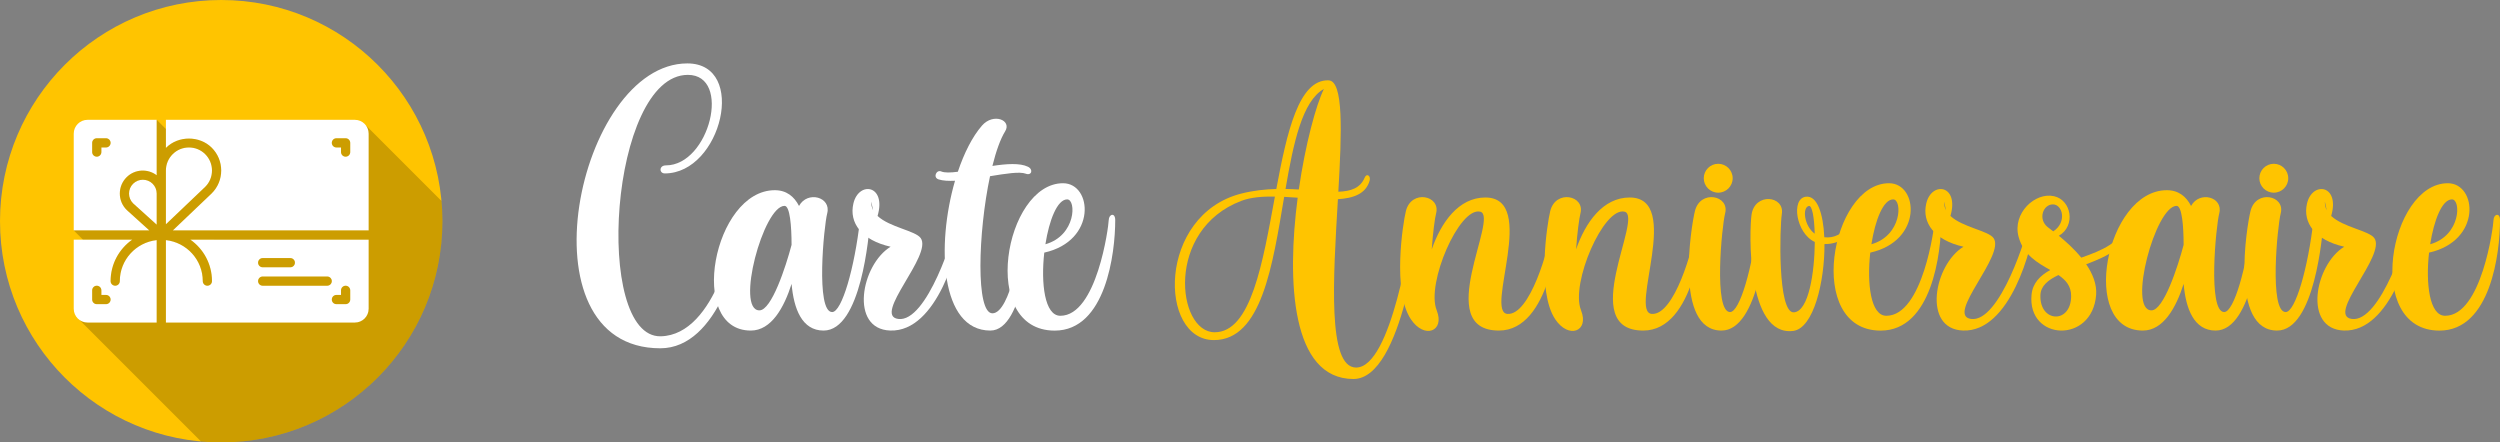 <?xml version="1.0" encoding="utf-8"?>
<!-- Generator: Adobe Illustrator 16.0.0, SVG Export Plug-In . SVG Version: 6.00 Build 0)  -->
<!DOCTYPE svg PUBLIC "-//W3C//DTD SVG 1.1//EN" "http://www.w3.org/Graphics/SVG/1.1/DTD/svg11.dtd">
<svg version="1.1" id="Calque_1" xmlns="http://www.w3.org/2000/svg" xmlns:xlink="http://www.w3.org/1999/xlink" x="0px" y="0px"
	 width="271.244px" height="48px" viewBox="0 0 271.244 48" enable-background="new 0 0 271.244 48" xml:space="preserve">
<rect x="0" y="0" width="271.244" height="48" fill="#808080" stroke="none"/>
<g>
	<g>
		<circle fill="#FFC400" cx="24" cy="24" r="24"/>
		<g>
			<path fill="#FFFFFF" d="M8,14.5V25h8.201l-2.45-2.215C13.26,22.297,13,21.668,13,21s0.26-1.295,0.732-1.768
				c0.892-0.891,2.289-0.957,3.268-0.219V13H9.5C8.673,13,8,13.674,8,14.5z M10,15.5c0-0.275,0.224-0.5,0.5-0.5h1
				c0.276,0,0.5,0.225,0.5,0.5c0,0.277-0.224,0.5-0.5,0.5H11v0.5c0,0.277-0.224,0.5-0.5,0.5S10,16.777,10,16.5V15.5z"/>
			<path fill="#FFFFFF" d="M38.5,13H18v3.057c0.009-0.01,0.016-0.021,0.025-0.031c1.32-1.32,3.627-1.322,4.949,0
				C23.636,16.688,24,17.566,24,18.5c0,0.936-0.364,1.814-1.025,2.475L18.75,25H40V14.5C40,13.674,39.327,13,38.5,13z M38,16.5
				c0,0.277-0.224,0.5-0.5,0.5S37,16.777,37,16.5V16h-0.5c-0.276,0-0.5-0.223-0.5-0.5c0-0.275,0.224-0.5,0.5-0.5h1
				c0.276,0,0.5,0.225,0.5,0.5V16.5z"/>
			<path fill="#FFFFFF" d="M16.561,19.939c-0.292-0.293-0.677-0.438-1.061-0.438s-0.769,0.145-1.061,0.438
				C14.156,20.223,14,20.6,14,21s0.156,0.777,0.439,1.061L17,24.375V21C17,20.6,16.844,20.223,16.561,19.939L16.561,19.939z"/>
			<path fill="#FFFFFF" d="M13,30.5c0,0.277-0.224,0.5-0.5,0.5S12,30.777,12,30.5c0-1.859,0.931-3.504,2.348-4.5H8v7.5
				C8,34.328,8.673,35,9.5,35H17v-8.949C14.756,26.303,13,28.189,13,30.5z M11.5,33h-1c-0.276,0-0.5-0.223-0.5-0.5v-1
				c0-0.275,0.224-0.5,0.5-0.5s0.5,0.225,0.5,0.5V32h0.5c0.276,0,0.5,0.225,0.5,0.5C12,32.777,11.776,33,11.5,33z"/>
			<path fill="#FFFFFF" d="M23,18.5c0-0.668-0.26-1.295-0.732-1.768C21.796,16.26,21.168,16,20.5,16s-1.296,0.26-1.768,0.732
				C18.26,17.205,18,17.832,18,18.5V21v3.334l4.276-4.074C22.74,19.795,23,19.168,23,18.5z"/>
			<path fill="#FFFFFF" d="M23,30.5c0,0.277-0.224,0.5-0.5,0.5S22,30.777,22,30.5c0-2.311-1.756-4.197-4-4.449V35h20.5
				c0.827,0,1.5-0.672,1.5-1.5V26H20.652C22.069,26.996,23,28.641,23,30.5z M36.5,32H37v-0.5c0-0.275,0.224-0.5,0.5-0.5
				s0.5,0.225,0.5,0.5v1c0,0.277-0.224,0.5-0.5,0.5h-1c-0.276,0-0.5-0.223-0.5-0.5C36,32.225,36.224,32,36.5,32z M28.5,28h3
				c0.276,0,0.5,0.225,0.5,0.5c0,0.277-0.224,0.5-0.5,0.5h-3c-0.276,0-0.5-0.223-0.5-0.5C28,28.225,28.224,28,28.5,28z M28.5,30h7
				c0.276,0,0.5,0.225,0.5,0.5c0,0.277-0.224,0.5-0.5,0.5h-7c-0.276,0-0.5-0.223-0.5-0.5C28,30.225,28.224,30,28.5,30z"/>
		</g>
		<g opacity="0.2">
			<path d="M36.5,33h1c0.276,0,0.5-0.223,0.5-0.5v-1c0-0.275-0.224-0.5-0.5-0.5S37,31.225,37,31.5V32h-0.5
				c-0.276,0-0.5,0.225-0.5,0.5C36,32.777,36.224,33,36.5,33z"/>
			<path d="M12,15.5c0-0.275-0.224-0.5-0.5-0.5h-1c-0.276,0-0.5,0.225-0.5,0.5v1c0,0.277,0.224,0.5,0.5,0.5s0.5-0.223,0.5-0.5V16
				h0.5C11.776,16,12,15.777,12,15.5z"/>
			<path d="M28.5,29h3c0.276,0,0.5-0.223,0.5-0.5c0-0.275-0.224-0.5-0.5-0.5h-3c-0.276,0-0.5,0.225-0.5,0.5
				C28,28.777,28.224,29,28.5,29z"/>
			<path d="M37.5,17c0.276,0,0.5-0.223,0.5-0.5v-1c0-0.275-0.224-0.5-0.5-0.5h-1c-0.276,0-0.5,0.225-0.5,0.5
				c0,0.277,0.224,0.5,0.5,0.5H37v0.5C37,16.777,37.224,17,37.5,17z"/>
			<path d="M10.5,31c-0.276,0-0.5,0.225-0.5,0.5v1c0,0.277,0.224,0.5,0.5,0.5h1c0.276,0,0.5-0.223,0.5-0.5
				c0-0.275-0.224-0.5-0.5-0.5H11v-0.5C11,31.225,10.776,31,10.5,31z"/>
			<path d="M28.5,31h7c0.276,0,0.5-0.223,0.5-0.5c0-0.275-0.224-0.5-0.5-0.5h-7c-0.276,0-0.5,0.225-0.5,0.5
				C28,30.777,28.224,31,28.5,31z"/>
			<path d="M47.896,21.803l-8.205-8.205l0,0C39.882,13.85,40,14.16,40,14.5V25H18.75l4.225-4.025C23.636,20.314,24,19.436,24,18.5
				c0-0.934-0.364-1.813-1.025-2.475c-1.322-1.322-3.629-1.32-4.949,0c-0.01,0.01-0.016,0.021-0.025,0.031V14l-1-1v6.014
				c-0.979-0.738-2.376-0.672-3.268,0.219C13.26,19.705,13,20.332,13,21s0.26,1.297,0.751,1.785L16.201,25H8l1,1h5.348
				C12.931,26.996,12,28.641,12,30.5c0,0.277,0.224,0.5,0.5,0.5s0.5-0.223,0.5-0.5c0-2.311,1.756-4.197,4-4.449V35H9.5
				c-0.329,0-0.63-0.109-0.877-0.289h0l13.185,13.186C22.53,47.961,23.26,48,24,48c13.255,0,24-10.744,24-24
				C48,23.26,47.961,22.527,47.896,21.803z M17,24.375l-2.561-2.314C14.156,21.777,14,21.4,14,21s0.156-0.777,0.439-1.061
				c0.292-0.293,0.677-0.438,1.061-0.438s0.769,0.145,1.061,0.438l0,0C16.844,20.223,17,20.6,17,21V24.375z M18,21v-2.5
				c0-0.668,0.26-1.295,0.732-1.768C19.204,16.26,19.832,16,20.5,16s1.296,0.26,1.768,0.732C22.74,17.205,23,17.832,23,18.5
				s-0.26,1.295-0.724,1.76L18,24.334V21z M40,33.5c0,0.828-0.673,1.5-1.5,1.5H18v-8.949c2.244,0.252,4,2.139,4,4.449
				c0,0.277,0.224,0.5,0.5,0.5s0.5-0.223,0.5-0.5c0-1.859-0.931-3.504-2.348-4.5H40V33.5z"/>
		</g>
	</g>
	<g>
		<path fill="#FFFFFF" d="M71.644,37.788c-15.43,0-8.992-30.908,2.931-30.908c6.583,0,3.701,11.936-2.444,11.936
			c-0.629,0-0.646-0.873,0.117-0.873c4.725,0,7.173-9.82,2.383-9.82c-8.476,0-10.281,28.537-2.938,28.364
			c6.046-0.141,8.193-11.413,8.193-12.741c0-0.508,0.769-0.705,0.75-0.027C80.522,27.447,77.937,37.788,71.644,37.788z"/>
		<path fill="#FFFFFF" d="M94.413,23.802c-0.123,1.763-0.99,12.063-5.059,12.063c-2.342,0-3.231-2.35-3.469-5.063
			c-0.816,2.563-2.191,5.063-4.426,5.063c-6.938,0-4.05-15.229,2.607-15.229c1.271,0,2.107,0.69,2.625,1.711
			c0.914-1.687,3.522-0.974,3.059,0.804c-0.357,1.367-1.271,10.707,0.537,10.707c1.045,0,2.429-4.745,3.023-10
			C93.422,22.875,94.484,22.759,94.413,23.802z M85.883,26.569c0-2.028-0.174-4.234-0.759-4.234c-2.301,0-5.348,11.339-2.729,11.339
			C83.71,33.674,85.255,28.951,85.883,26.569z"/>
		<path fill="#FFFFFF" d="M104.444,23.799c-0.339,3.192-2.769,12.234-7.854,12.063c-4.441-0.147-3.172-7.131,0.039-9.093
			c-3.143-0.708-4.529-2.591-4.037-4.693c0.574-2.46,3.611-2.033,2.622,1.355c1.315,1.235,4.106,1.595,4.68,2.401
			c1.313,1.846-5.254,8.391-2.442,8.772c3.119,0.424,6.144-9.196,6.388-10.87C103.909,23.26,104.501,23.265,104.444,23.799z
			 M94.733,22.811l-0.206-0.932C94.515,22.229,94.593,22.537,94.733,22.811z"/>
		<path fill="#FFFFFF" d="M107.415,19.118c-1.304,6.133-1.557,14.9,0.268,14.876c1.952-0.027,3.207-7.592,3.264-9.647
			c0.02-0.71,0.819-0.776,0.819,0.029c0,0.804-0.565,11.489-4.315,11.489c-5.437,0-5.864-9.275-3.833-16.254
			c-0.7,0.032-1.322,0.002-1.782-0.146c-0.647-0.207-0.237-1.087,0.283-0.865c0.368,0.158,1.013,0.138,1.805,0.034
			c0.683-2.033,1.576-3.808,2.616-5.004c1.236-1.42,3.27-0.594,2.515,0.621c-0.521,0.839-0.987,2.17-1.381,3.752
			c1.523-0.231,2.98-0.335,3.853,0.087c0.616,0.298,0.402,0.998-0.24,0.754C110.637,18.596,109.104,18.84,107.415,19.118z"/>
		<path fill="#FFFFFF" d="M120.999,23.878c0.005,3.56-1.018,11.992-6.568,11.992c-8.264,0-5.426-15.99,0.903-15.99
			c3.189,0,3.7,6.254-2.033,7.528c-0.374,3.327,0.03,6.853,1.744,6.853c3.962,0,5.234-9.69,5.247-10.368
			C120.308,23.215,120.997,23.021,120.999,23.878z M113.424,26.501c3.335-0.941,3.362-4.868,2.362-4.868
			C114.711,21.633,113.834,23.893,113.424,26.501z"/>
		<path fill="#FFC400" d="M146.85,41.12c-6.756,0-7.244-10.606-6.055-19.67c-0.489-0.034-0.98-0.066-1.466-0.092
			c-1.253,7.43-2.446,15.54-7.621,15.54c-6.019,0-6.146-13.567,2.965-15.895c1.313-0.335,2.59-0.469,3.804-0.498
			c1.159-6.212,2.442-11.894,5.669-11.79c1.646,0.052,1.432,5.65,1.061,12.086c1.379-0.047,2.382-0.395,2.859-1.535
			c0.217-0.519,0.687-0.188,0.534,0.34c-0.404,1.412-1.72,1.896-3.44,2.006c-0.503,8.573-1.152,18.266,1.975,18.266
			c3.841,0,5.957-14.447,6.187-16.133c0.076-0.56,0.861-0.522,0.791,0.029C154.04,24.324,152.247,41.12,146.85,41.12z
			 M138.325,21.327c-1.345-0.022-2.607,0.076-3.631,0.461c-8.285,3.13-7.014,14.262-2.903,14.262
			C135.741,36.05,137.004,28.492,138.325,21.327z M140.918,20.558c0.702-4.854,1.853-9.135,2.72-10.905
			c-2.338,1.3-3.302,5.838-4.162,10.849C139.969,20.509,140.452,20.53,140.918,20.558z"/>
		<path fill="#FFC400" d="M169.152,24.494c-0.085,0.636-0.904,11.373-6.525,11.371c-7.262-0.003,0.086-12.396-2.027-12.899
			c-2.277-0.542-5.884,7.816-4.728,10.674c0.006,0.017,0.008,0.034,0.013,0.049c0.897,2.268-1.343,3.141-2.808,0.949
			c-2.025-3.032-0.868-10.43-0.541-11.74c0.593-2.372,3.785-1.694,3.277,0.254c-0.132,0.505-0.348,2.098-0.473,3.904
			c1.011-2.916,2.912-5.628,5.817-5.628c5.763,0-0.114,12.466,2.4,12.631c2.43,0.157,4.464-6.979,4.859-9.606
			C168.536,23.666,169.238,23.858,169.152,24.494z"/>
		<path fill="#FFC400" d="M184.814,24.494c-0.086,0.636-0.905,11.373-6.526,11.371c-7.262-0.003,0.086-12.396-2.027-12.899
			c-2.277-0.542-5.884,7.816-4.728,10.674c0.006,0.017,0.008,0.034,0.013,0.049c0.897,2.268-1.343,3.141-2.808,0.949
			c-2.025-3.032-0.868-10.43-0.541-11.74c0.593-2.372,3.785-1.694,3.277,0.254c-0.132,0.505-0.348,2.098-0.473,3.904
			c1.01-2.916,2.912-5.628,5.817-5.628c5.763,0-0.114,12.466,2.4,12.631c2.43,0.157,4.464-6.979,4.859-9.606
			C184.197,23.666,184.899,23.858,184.814,24.494z"/>
		<path fill="#FFC400" d="M191.834,23.802c-0.12,1.763-0.988,12.063-5.057,12.063c-5.142,0-3.293-11.321-2.882-12.968
			c0.593-2.372,3.786-1.694,3.277,0.254c-0.356,1.367-1.271,10.707,0.537,10.707c1.046,0,2.43-4.745,3.022-10
			C190.845,22.875,191.907,22.759,191.834,23.802z M184.854,19.338c0-0.865,0.702-1.568,1.568-1.568
			c0.865,0,1.568,0.703,1.568,1.568s-0.703,1.567-1.568,1.567C185.556,20.905,184.854,20.203,184.854,19.338z"/>
		<path fill="#FFC400" d="M201.291,24.45c-0.357,1.032-1.668,2.063-3.34,2.028c0.028,4.085-1.185,9.155-3.398,9.426
			c-5.103,0.626-4.761-10.944-4.513-12.62c0.357-2.421,3.6-2.061,3.285-0.069c-0.219,1.396-0.49,10.807,1.313,10.674
			c1.606-0.119,2.237-4.334,2.264-7.637c-2.048-0.937-2.599-4.703-0.978-4.908c1.244-0.157,1.891,1.837,2.009,4.396
			c1.045,0.131,2.021-0.33,2.885-1.541C201.083,23.826,201.45,23.994,201.291,24.45z M196.893,25.357
			c-0.049-1.785-0.289-3.111-0.648-3.01C195.511,22.55,195.759,24.528,196.893,25.357z"/>
		<path fill="#FFC400" d="M210.617,23.878c0.005,3.56-1.017,11.992-6.568,11.992c-8.264,0-5.425-15.99,0.904-15.99
			c3.189,0,3.699,6.254-2.034,7.528c-0.373,3.327,0.031,6.853,1.744,6.853c3.963,0,5.234-9.69,5.248-10.368
			C209.926,23.215,210.616,23.021,210.617,23.878z M203.042,26.501c3.336-0.941,3.362-4.868,2.363-4.868
			C204.329,21.633,203.453,23.893,203.042,26.501z"/>
		<path fill="#FFC400" d="M220.847,23.799c-0.339,3.192-2.769,12.234-7.854,12.063c-4.44-0.147-3.171-7.131,0.04-9.093
			c-3.144-0.708-4.529-2.591-4.038-4.693c0.574-2.46,3.612-2.033,2.623,1.355c1.314,1.235,4.106,1.595,4.68,2.401
			c1.313,1.846-5.254,8.391-2.443,8.772c3.12,0.424,6.145-9.196,6.389-10.87C220.312,23.26,220.903,23.265,220.847,23.799z
			 M211.136,22.811l-0.205-0.932C210.918,22.229,210.995,22.537,211.136,22.811z"/>
		<path fill="#FFC400" d="M231.45,24.27c-0.453,2.44-2.793,3.535-5.103,4.4c0.697,1.025,1.172,2.169,1.078,3.338
			c-0.423,5.31-7.479,4.986-7.007-0.03c0.12-1.264,0.921-2.07,2.028-2.682c-1.351-0.778-2.904-1.604-3.44-3.628
			c-0.667-2.522,1.774-4.839,3.843-4.383c1.922,0.424,2.372,3.236,0.532,4.296c0.732,0.595,1.653,1.415,2.433,2.374
			c2.223-0.776,4.395-1.649,4.881-3.764C230.841,23.563,231.562,23.669,231.45,24.27z M224.714,32.108
			c0-1.079-0.581-1.723-1.379-2.268c-1.121,0.537-1.913,1.176-1.954,2.164C221.252,35.013,224.714,35.188,224.714,32.108z
			 M222.775,25.104c1.515-0.996,1.017-2.929-0.039-2.929c-1.071,0-1.638,1.595-0.579,2.457
			C222.262,24.719,222.483,24.879,222.775,25.104z"/>
		<path fill="#FFC400" d="M245.447,23.802c-0.122,1.763-0.99,12.063-5.059,12.063c-2.342,0-3.231-2.35-3.469-5.063
			c-0.816,2.563-2.191,5.063-4.425,5.063c-6.939,0-4.052-15.229,2.606-15.229c1.271,0,2.107,0.69,2.625,1.711
			c0.914-1.687,3.522-0.974,3.058,0.804c-0.355,1.367-1.271,10.707,0.538,10.707c1.045,0,2.429-4.745,3.023-10
			C244.456,22.875,245.519,22.759,245.447,23.802z M236.917,26.569c0-2.028-0.174-4.234-0.759-4.234
			c-2.3,0-5.348,11.339-2.728,11.339C234.744,33.674,236.29,28.951,236.917,26.569z"/>
		<path fill="#FFC400" d="M252.115,23.802c-0.121,1.763-0.989,12.063-5.058,12.063c-5.142,0-3.293-11.321-2.881-12.968
			c0.593-2.372,3.786-1.694,3.276,0.254c-0.355,1.367-1.271,10.707,0.538,10.707c1.045,0,2.429-4.745,3.021-10
			C251.125,22.875,252.188,22.759,252.115,23.802z M245.134,19.338c0-0.865,0.703-1.568,1.569-1.568
			c0.865,0,1.567,0.703,1.567,1.568s-0.702,1.567-1.567,1.567C245.837,20.905,245.134,20.203,245.134,19.338z"/>
		<path fill="#FFC400" d="M262.158,23.799c-0.339,3.192-2.768,12.234-7.854,12.063c-4.44-0.147-3.171-7.131,0.04-9.093
			c-3.144-0.708-4.529-2.591-4.038-4.693c0.574-2.46,3.612-2.033,2.623,1.355c1.314,1.235,4.106,1.595,4.68,2.401
			c1.313,1.846-5.254,8.391-2.443,8.772c3.12,0.424,6.145-9.196,6.389-10.87C261.623,23.26,262.215,23.265,262.158,23.799z
			 M252.447,22.811l-0.205-0.932C252.229,22.229,252.307,22.537,252.447,22.811z"/>
		<path fill="#FFC400" d="M271.244,23.878c0.005,3.56-1.017,11.992-6.568,11.992c-8.264,0-5.425-15.99,0.904-15.99
			c3.189,0,3.699,6.254-2.034,7.528c-0.373,3.327,0.031,6.853,1.744,6.853c3.962,0,5.234-9.69,5.248-10.368
			C270.553,23.215,271.243,23.021,271.244,23.878z M263.669,26.501c3.335-0.941,3.362-4.868,2.363-4.868
			C264.956,21.633,264.08,23.893,263.669,26.501z"/>
	</g>
</g>
</svg>
